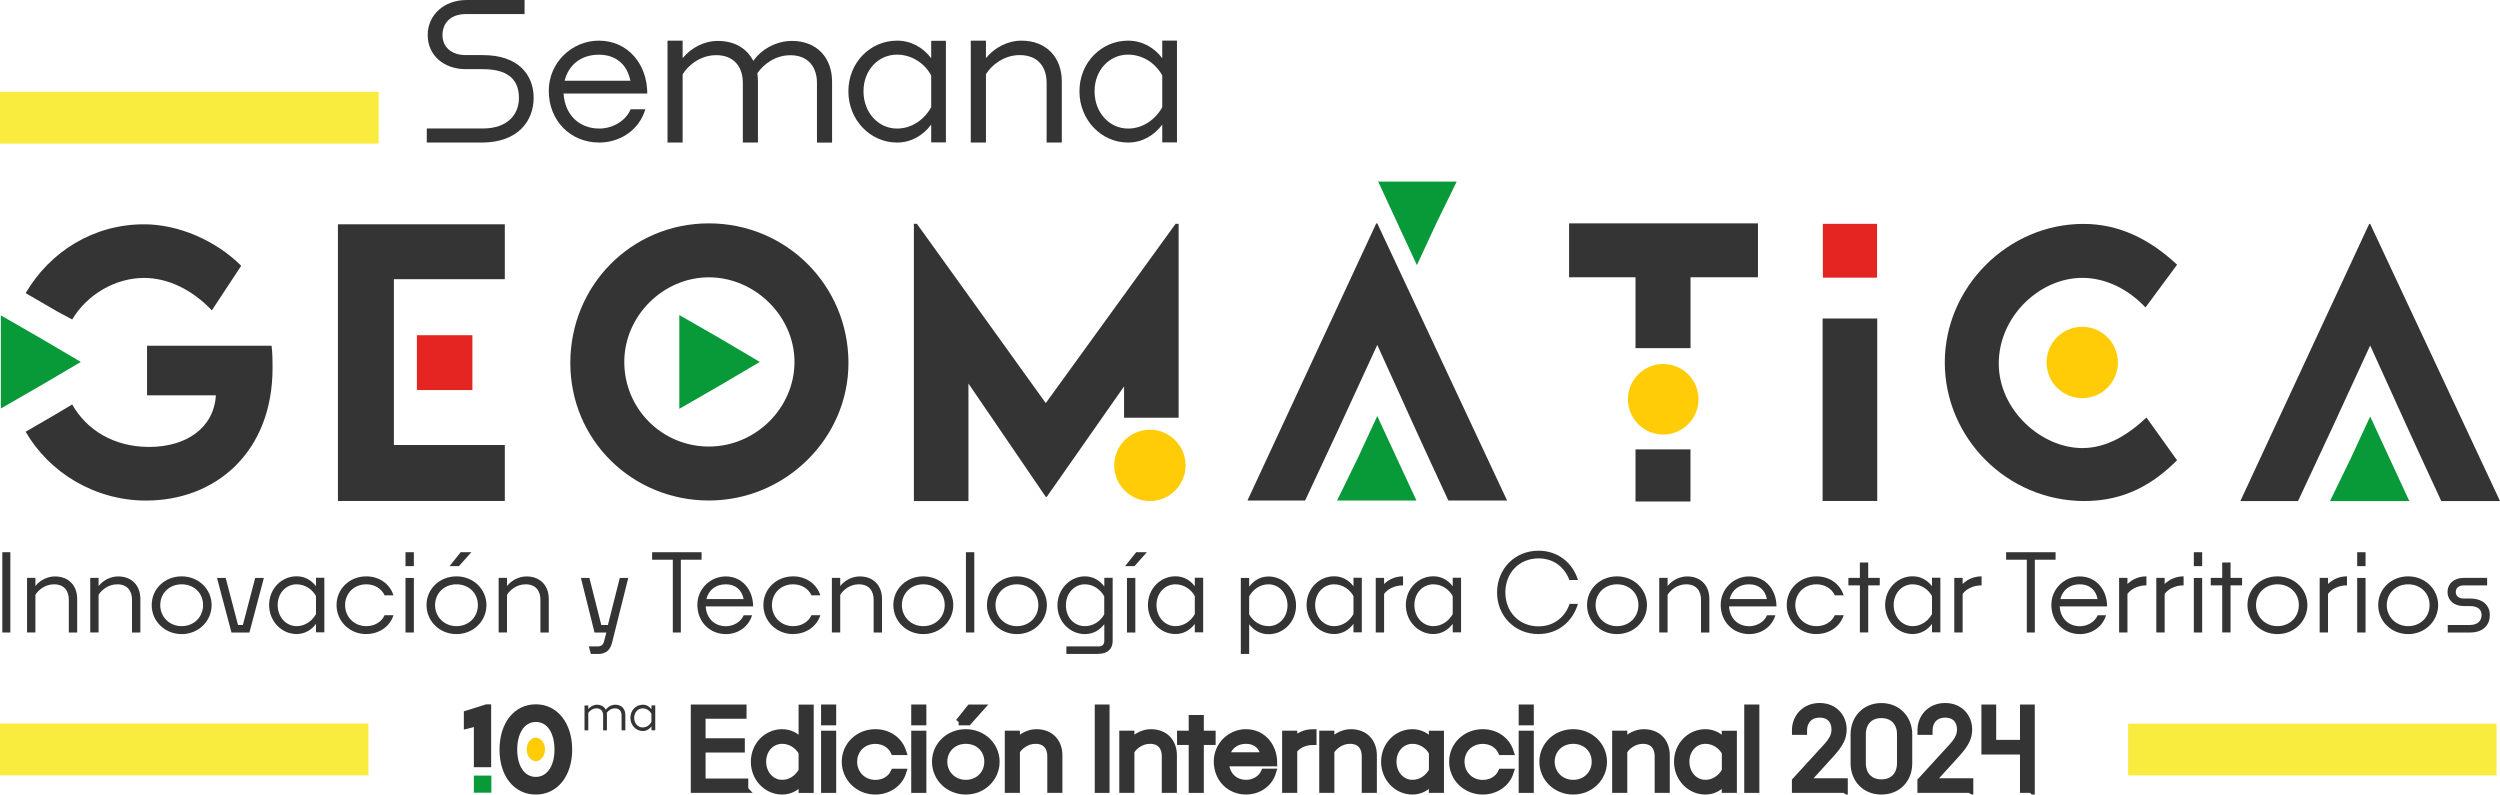 <svg xmlns="http://www.w3.org/2000/svg" xmlns:xlink="http://www.w3.org/1999/xlink" viewBox="544.25 9.7 377.07 119.84">
  <defs>
    <style>
      .cls-1 {
        stroke: #343434;
        stroke-miterlimit: 10;
      }

      .cls-1, .cls-2 {
        fill: #343434;
      }

      .cls-3 {
        fill: #ffcc07;
      }

      .cls-4 {
        fill: none;
      }

      .cls-5 {
        fill: #faeb3f;
        mix-blend-mode: multiply;
      }

      .cls-6 {
        fill: #e52521;
      }

      .cls-7 {
        isolation: isolate;
      }

      .cls-8 {
        fill: #089939;
      }

      .cls-9 {
        clip-path: url(#clippath);
      }
    </style>
    <clipPath id="clippath">
      <rect class="cls-4" x=".04" width="959.93" height="133.15"/>
    </clipPath>
  </defs>
  <g class="cls-7">
    <g id="Capa_1">
      <g class="cls-9">
        <g>
          <g>
            <g>
              <g>
                <path class="cls-2" d="M585.2,61.85h-18.77v7.48h10.38c-.3,4.89-4.43,7.78-10.07,7.78-5.34,0-9.46-2.59-11.6-6.41l-2.29,1.37-4.73,2.75c3.51,6.1,10.38,10.38,18.16,10.38,10.53,0,19.08-7.33,19.08-19.99,0-1.07,0-2.14-.15-3.36ZM555.14,57.88c2.29-3.82,6.56-6.26,10.84-6.26,3.51,0,7.17,1.68,10.22,4.89l4.43-6.72c-3.82-3.82-9.46-6.26-14.65-6.26-7.63,0-14.19,4.12-17.86,10.38l4.73,2.75,2.29,1.22Z"/>
                <polygon class="cls-8" points="556.44 64.29 550.48 67.8 544.38 71.31 544.38 64.29 544.38 57.27 550.48 60.78 556.44 64.29"/>
              </g>
              <g>
                <rect class="cls-6" x="607.13" y="60.26" width="8.37" height="8.27"/>
                <path class="cls-2" d="M620.39,51.81v-8.28h-25.17v41.73h25.17v-8.44h-16.73v-25.01h16.73Z"/>
              </g>
              <g>
                <path class="cls-3" d="M717.69,74.51c2.97,0,5.38,2.41,5.38,5.38s-2.41,5.38-5.38,5.38-5.38-2.41-5.38-5.38,2.41-5.38,5.38-5.38Z"/>
                <polygon class="cls-2" points="721.56 43.46 701.98 70.5 682.55 43.46 682.09 43.46 682.09 85.27 690.32 85.27 690.32 67.55 701.98 84.64 702.13 84.64 713.79 67.98 713.79 72.71 722.02 72.71 722.02 56.21 722.02 54.73 722.02 43.46 721.56 43.46"/>
              </g>
              <g>
                <path class="cls-2" d="M827.39,57.74h-8.24v27.52h8.24v-27.52Z"/>
                <rect class="cls-6" x="819.19" y="43.46" width="8.17" height="8.12"/>
              </g>
              <g>
                <path class="cls-2" d="M858.62,85.27c6.15,0,10.45-2.61,13.99-6.15l-4.61-6.45c-2.77,2.61-5.99,4.61-9.68,4.61-6.15,0-12.6-5.69-12.6-12.76s6.15-12.91,12.6-12.91c3.53,0,6.92,1.69,9.53,4.46l4.77-6.45c-4.3-4-8.91-6.15-14.14-6.15-11.37,0-20.9,9.53-20.9,20.9s9.38,20.9,21.06,20.9Z"/>
                <path class="cls-3" d="M858.31,58.99c2.97,0,5.38,2.41,5.38,5.38s-2.41,5.38-5.38,5.38-5.38-2.41-5.38-5.38,2.41-5.38,5.38-5.38Z"/>
              </g>
              <g>
                <path class="cls-2" d="M912.46,85.27h8.86l-19.58-41.8h-.15l-19.43,41.8h8.7c4.82-10.25,5.44-11.65,10.88-23.46,5.44,11.97,5.75,12.74,10.72,23.46Z"/>
                <polygon class="cls-8" points="901.74 72.52 904.69 78.9 907.64 85.27 901.74 85.27 895.68 85.27 898.78 78.9 901.74 72.52"/>
              </g>
              <g>
                <g>
                  <path class="cls-2" d="M762.7,85.19h8.86l-19.58-41.8h-.15l-19.43,41.8h8.7c4.82-10.25,5.44-11.65,10.88-23.46,5.44,11.97,5.75,12.74,10.72,23.46Z"/>
                  <polygon class="cls-8" points="751.98 72.45 754.93 78.82 757.89 85.19 751.98 85.19 745.92 85.19 749.03 78.82 751.98 72.45"/>
                </g>
                <polygon class="cls-8" points="757.96 49.69 755.04 43.39 752.12 37.09 757.96 37.09 763.96 37.09 760.88 43.39 757.96 49.69"/>
              </g>
              <g>
                <g>
                  <rect class="cls-2" x="790.93" y="77.48" width="8.29" height="7.86"/>
                  <polygon class="cls-2" points="780.91 43.39 780.91 51.52 790.93 51.52 790.93 62.21 799.23 62.21 799.23 51.52 809.4 51.52 809.4 43.39 780.91 43.39"/>
                </g>
                <path class="cls-3" d="M795.11,64.6c2.94,0,5.32,2.38,5.32,5.32s-2.38,5.32-5.32,5.32-5.32-2.38-5.32-5.32,2.38-5.32,5.32-5.32Z"/>
              </g>
              <g>
                <path class="cls-2" d="M672.22,64.44c0-11.68-9.37-21.05-21.05-21.05s-20.9,9.37-20.9,21.05,9.37,20.75,20.9,20.75,21.05-9.37,21.05-20.75ZM638.41,64.29c0-6.92,5.84-12.76,12.76-12.76s12.91,5.84,12.91,12.76-5.84,12.76-12.91,12.76-12.76-5.69-12.76-12.76Z"/>
                <polygon class="cls-8" points="658.85 64.29 652.86 67.82 646.71 71.36 646.71 64.29 646.71 57.22 652.86 60.75 658.85 64.29"/>
              </g>
            </g>
            <rect class="cls-5" x="544.25" y="23.55" width="57.11" height="7.81" transform="translate(1145.61 54.91) rotate(180)"/>
            <g>
              <path class="cls-2" d="M608.62,31.2v-2.12h8.45c3.84,0,5.45-2.21,5.45-4.59s-1.18-4.36-5.45-4.36h-2.58c-3.3,0-5.73-2.09-5.73-5.13s2.44-5.3,5.9-5.3h8.71v2.12h-8.83c-2.41,0-3.55,1.43-3.55,3.18,0,1.63,1.15,3.01,3.55,3.01h2.52c5.42,0,7.68,3.01,7.68,6.45s-2.32,6.74-7.82,6.74h-8.31Z"/>
              <path class="cls-2" d="M634.63,31.2c-4.33,0-7.61-3.28-7.61-7.81,0-4.25,3.48-7.56,7.56-7.56,4.36,0,7.3,3.54,7.3,7.98h-12.63c.2,3.22,2.37,5.28,5.39,5.28,1.85,0,3.91-1,4.73-2.91h2.22c-1,3.31-3.99,5.02-6.96,5.02ZM629.41,21.88h9.92c-.48-2.4-2.11-3.93-4.76-3.93s-4.56,1.51-5.16,3.93Z"/>
              <path class="cls-2" d="M647.21,20.9v10.3h-2.28v-15.37h2.28v2.64c1.26-1.55,3.25-2.6,5.3-2.6,2.55,0,4.39,1.14,5.36,3.01,1.26-1.79,3.51-3.01,5.82-3.01,3.78,0,6.06,2.55,6.06,6.15v9.19h-2.28v-8.99c0-2.34-1.26-4.19-4.01-4.19-2.34,0-4.1,1.43-4.98,2.72.06.41.09.82.09,1.26v9.19h-2.28v-8.99c0-2.34-1.26-4.19-4.01-4.19-2.4,0-4.21,1.52-5.06,2.87Z"/>
              <path class="cls-2" d="M684.7,28.49c-1.25,1.68-3.05,2.71-5.16,2.71-3.99,0-7.33-3.36-7.33-7.73s3.34-7.64,7.33-7.64c2.11,0,3.91,1,5.16,2.65v-2.63h2.22v15.33h-2.22v-2.69ZM679.54,29.09c2.25,0,4.13-1.37,5.16-3.22v-4.79c-.97-1.8-2.91-3.14-5.16-3.14-2.79,0-5.05,2.31-5.05,5.53s2.25,5.62,5.05,5.62Z"/>
              <path class="cls-2" d="M692.96,20.88v10.32h-2.29v-15.37h2.29v2.64c1.26-1.58,3.28-2.64,5.34-2.64,3.81,0,6.1,2.55,6.1,6.16v9.21h-2.29v-9c0-2.35-1.26-4.19-4.05-4.19-2.43,0-4.25,1.53-5.1,2.87Z"/>
              <path class="cls-2" d="M719.55,28.49c-1.25,1.68-3.05,2.71-5.16,2.71-3.99,0-7.33-3.36-7.33-7.73s3.34-7.64,7.33-7.64c2.11,0,3.91,1,5.16,2.65v-2.66h2.22v15.36h-2.22v-2.69ZM714.39,29.09c2.25,0,4.13-1.37,5.16-3.22v-4.79c-.97-1.8-2.91-3.14-5.16-3.14-2.79,0-5.05,2.31-5.05,5.53s2.25,5.62,5.05,5.62Z"/>
            </g>
            <g>
              <path class="cls-2" d="M544.6,105.1v-12.11h1.21v12.11h-1.21Z"/>
              <path class="cls-2" d="M549.59,99.41v5.68h-1.26v-8.23h1.26v1.23c.69-.87,1.81-1.45,2.94-1.45,2.1,0,3.36,1.4,3.36,3.39v5.07h-1.26v-4.96c0-1.29-.69-2.31-2.23-2.31-1.34,0-2.34.84-2.81,1.58Z"/>
              <path class="cls-2" d="M559.12,99.41v5.68h-1.26v-8.23h1.26v1.23c.69-.87,1.81-1.45,2.94-1.45,2.1,0,3.36,1.4,3.36,3.39v5.07h-1.26v-4.96c0-1.29-.69-2.31-2.23-2.31-1.34,0-2.34.84-2.81,1.58Z"/>
              <path class="cls-2" d="M571.65,105.34c-2.55,0-4.52-1.95-4.52-4.38s1.97-4.33,4.52-4.33,4.52,1.94,4.52,4.33-1.95,4.38-4.52,4.38ZM571.65,104.14c1.87,0,3.23-1.39,3.23-3.18s-1.36-3.13-3.23-3.13-3.23,1.37-3.23,3.13,1.36,3.18,3.23,3.18Z"/>
              <path class="cls-2" d="M579.16,105.1l-2.18-8.23h1.31l1.86,7.1h.73l1.86-7.1h1.31l-2.18,8.23h-2.7Z"/>
              <path class="cls-2" d="M591.91,103.8c-.71.95-1.73,1.53-2.92,1.53-2.26,0-4.15-1.91-4.15-4.38s1.89-4.33,4.15-4.33c1.19,0,2.21.56,2.92,1.5v-1.28h1.26v8.23h-1.26v-1.29ZM588.99,104.14c1.28,0,2.34-.78,2.92-1.82v-2.71c-.55-1.02-1.65-1.78-2.92-1.78-1.58,0-2.86,1.31-2.86,3.13s1.28,3.18,2.86,3.18Z"/>
              <path class="cls-2" d="M599.5,105.34c-2.53,0-4.49-1.95-4.49-4.38s1.95-4.33,4.49-4.33c1.89,0,3.52,1.07,4.1,2.86h-1.34c-.45-.99-1.49-1.66-2.76-1.66-1.86,0-3.2,1.37-3.2,3.13s1.34,3.18,3.2,3.18c1.29,0,2.31-.66,2.76-1.65h1.34c-.55,1.76-2.23,2.84-4.1,2.84Z"/>
              <path class="cls-2" d="M605.41,95.09v-2.1h1.26v2.1h-1.26ZM605.41,105.1v-8.23h1.26v8.23h-1.26Z"/>
              <path class="cls-2" d="M613.1,105.34c-2.55,0-4.52-1.95-4.52-4.38s1.97-4.33,4.52-4.33,4.52,1.94,4.52,4.33-1.95,4.38-4.52,4.38ZM613.1,104.14c1.87,0,3.23-1.39,3.23-3.18s-1.36-3.13-3.23-3.13-3.23,1.37-3.23,3.13,1.36,3.18,3.23,3.18ZM612.05,95.09l1.68-2.1h1.61l-1.87,2.1h-1.42Z"/>
              <path class="cls-2" d="M620.72,99.41v5.68h-1.26v-8.23h1.26v1.23c.69-.87,1.81-1.45,2.94-1.45,2.1,0,3.36,1.4,3.36,3.39v5.07h-1.26v-4.96c0-1.29-.69-2.31-2.23-2.31-1.34,0-2.34.84-2.81,1.58Z"/>
              <path class="cls-2" d="M634.4,108.33h-1.03l-.31-1.13h1.32c.53,0,.84-.24.97-.74l.36-1.36h-1.79l-2.05-8.23h1.28l1.79,7.1h1l1.79-7.1h1.28l-2.44,9.74c-.27,1.1-.87,1.73-2.16,1.73Z"/>
              <path class="cls-2" d="M645.73,105.1v-10.98h-3.12v-1.13h7.46v1.13h-3.13v10.98h-1.21Z"/>
              <path class="cls-2" d="M653.74,105.34c-2.45,0-4.31-1.86-4.31-4.42,0-2.41,1.97-4.28,4.28-4.28,2.47,0,4.13,2,4.13,4.52h-7.15c.11,1.82,1.34,2.99,3.05,2.99,1.05,0,2.21-.57,2.68-1.65h1.26c-.57,1.87-2.26,2.84-3.94,2.84ZM650.79,100.06h5.62c-.27-1.36-1.19-2.23-2.7-2.23s-2.58.86-2.92,2.23Z"/>
              <path class="cls-2" d="M663.88,105.34c-2.53,0-4.49-1.95-4.49-4.38s1.95-4.33,4.49-4.33c1.89,0,3.52,1.07,4.1,2.86h-1.34c-.45-.99-1.49-1.66-2.76-1.66-1.86,0-3.2,1.37-3.2,3.13s1.34,3.18,3.2,3.18c1.29,0,2.31-.66,2.76-1.65h1.34c-.55,1.76-2.23,2.84-4.1,2.84Z"/>
              <path class="cls-2" d="M670.98,99.41v5.68h-1.26v-8.23h1.26v1.23c.69-.87,1.81-1.45,2.94-1.45,2.1,0,3.36,1.4,3.36,3.39v5.07h-1.26v-4.96c0-1.29-.69-2.31-2.23-2.31-1.34,0-2.34.84-2.81,1.58Z"/>
              <path class="cls-2" d="M683.51,105.34c-2.55,0-4.52-1.95-4.52-4.38s1.97-4.33,4.52-4.33,4.52,1.94,4.52,4.33-1.95,4.38-4.52,4.38ZM683.51,104.14c1.87,0,3.23-1.39,3.23-3.18s-1.36-3.13-3.23-3.13-3.23,1.37-3.23,3.13,1.36,3.18,3.23,3.18Z"/>
              <path class="cls-2" d="M689.94,105.1v-12.11h1.26v12.11h-1.26Z"/>
              <path class="cls-2" d="M697.63,105.34c-2.55,0-4.52-1.95-4.52-4.38s1.97-4.33,4.52-4.33,4.52,1.94,4.52,4.33-1.95,4.38-4.52,4.38ZM697.63,104.14c1.87,0,3.23-1.39,3.23-3.18s-1.36-3.13-3.23-3.13-3.23,1.37-3.23,3.13,1.36,3.18,3.23,3.18Z"/>
              <path class="cls-2" d="M709.87,108.33h-4.78v-1.13h4.86c.53,0,.86-.27.86-.87v-2.49c-.71.94-1.73,1.5-2.92,1.5-2.26,0-4.15-1.89-4.15-4.33s1.89-4.38,4.15-4.38c1.19,0,2.21.58,2.92,1.53v-1.31h1.26v9.53c0,1.13-.69,1.94-2.2,1.94ZM707.88,104.14c1.28,0,2.37-.76,2.92-1.78v-2.71c-.58-1.05-1.65-1.82-2.92-1.82-1.58,0-2.86,1.32-2.86,3.18s1.28,3.13,2.86,3.13Z"/>
              <path class="cls-2" d="M713.94,95.09l1.68-2.1h1.61l-1.87,2.1h-1.42ZM714.23,105.1v-8.23h1.26v8.23h-1.26Z"/>
              <path class="cls-2" d="M724.46,103.8c-.71.95-1.73,1.53-2.92,1.53-2.26,0-4.15-1.91-4.15-4.38s1.89-4.33,4.15-4.33c1.19,0,2.21.56,2.92,1.5v-1.28h1.26v8.23h-1.26v-1.29ZM721.54,104.14c1.28,0,2.34-.78,2.92-1.82v-2.71c-.55-1.02-1.65-1.78-2.92-1.78-1.58,0-2.86,1.31-2.86,3.13s1.28,3.18,2.86,3.18Z"/>
              <path class="cls-2" d="M732.66,103.84v4.49h-1.26v-11.46h1.26v1.31c.71-.95,1.73-1.53,2.92-1.53,2.26,0,4.15,1.91,4.15,4.38s-1.89,4.33-4.15,4.33c-1.19,0-2.21-.57-2.92-1.5ZM732.66,99.65v2.71c.55,1.02,1.65,1.78,2.92,1.78,1.58,0,2.86-1.31,2.86-3.13s-1.28-3.18-2.86-3.18c-1.28,0-2.34.77-2.92,1.82Z"/>
              <path class="cls-2" d="M748.39,103.8c-.71.95-1.73,1.53-2.92,1.53-2.26,0-4.15-1.91-4.15-4.38s1.89-4.33,4.15-4.33c1.19,0,2.21.56,2.92,1.5v-1.28h1.26v8.23h-1.26v-1.29ZM745.47,104.14c1.28,0,2.34-.78,2.92-1.82v-2.71c-.55-1.02-1.65-1.78-2.92-1.78-1.58,0-2.86,1.31-2.86,3.13s1.28,3.18,2.86,3.18Z"/>
              <path class="cls-2" d="M753.01,99.28v5.81h-1.26v-8.23h1.26v.92c.68-.65,1.63-1.15,2.86-1.15v1.36c-1.42,0-2.41.66-2.86,1.29Z"/>
              <path class="cls-2" d="M763.36,103.8c-.71.95-1.73,1.53-2.92,1.53-2.26,0-4.15-1.91-4.15-4.38s1.89-4.33,4.15-4.33c1.19,0,2.21.56,2.92,1.5v-1.28h1.26v8.23h-1.26v-1.29ZM760.44,104.14c1.28,0,2.34-.78,2.92-1.82v-2.71c-.55-1.02-1.65-1.78-2.92-1.78-1.58,0-2.86,1.31-2.86,3.13s1.28,3.18,2.86,3.18Z"/>
              <path class="cls-2" d="M776.31,105.34c-3.6,0-6.26-2.74-6.26-6.28s2.66-6.3,6.26-6.3c2.84,0,5.13,1.76,5.94,4.42h-1.29c-.74-1.94-2.39-3.26-4.65-3.26-2.92,0-5.01,2.18-5.01,5.13s2.08,5.12,5.01,5.12c2.29,0,3.99-1.37,4.68-3.39h1.26c-.82,2.73-3.05,4.55-5.94,4.55Z"/>
              <path class="cls-2" d="M788.14,105.34c-2.55,0-4.52-1.95-4.52-4.38s1.97-4.33,4.52-4.33,4.52,1.94,4.52,4.33-1.95,4.38-4.52,4.38ZM788.14,104.14c1.87,0,3.23-1.39,3.23-3.18s-1.36-3.13-3.23-3.13-3.23,1.37-3.23,3.13,1.36,3.18,3.23,3.18Z"/>
              <path class="cls-2" d="M795.77,99.41v5.68h-1.26v-8.23h1.26v1.23c.69-.87,1.81-1.45,2.94-1.45,2.1,0,3.36,1.4,3.36,3.39v5.07h-1.26v-4.96c0-1.29-.69-2.31-2.23-2.31-1.34,0-2.34.84-2.81,1.58Z"/>
              <path class="cls-2" d="M808.09,105.34c-2.45,0-4.31-1.86-4.31-4.42,0-2.41,1.97-4.28,4.28-4.28,2.47,0,4.13,2,4.13,4.52h-7.15c.11,1.82,1.34,2.99,3.05,2.99,1.05,0,2.21-.57,2.68-1.65h1.26c-.57,1.87-2.26,2.84-3.94,2.84ZM805.13,100.06h5.62c-.27-1.36-1.19-2.23-2.7-2.23s-2.58.86-2.92,2.23Z"/>
              <path class="cls-2" d="M818.23,105.34c-2.53,0-4.49-1.95-4.49-4.38s1.95-4.33,4.49-4.33c1.89,0,3.52,1.07,4.1,2.86h-1.34c-.45-.99-1.49-1.66-2.76-1.66-1.86,0-3.2,1.37-3.2,3.13s1.34,3.18,3.2,3.18c1.29,0,2.31-.66,2.76-1.65h1.34c-.55,1.76-2.23,2.84-4.1,2.84Z"/>
              <path class="cls-2" d="M826.03,97.99v7.1h-1.26v-7.1h-1.73v-1.13h1.73v-2.32h1.26v2.32h1.74v1.13h-1.74Z"/>
              <path class="cls-2" d="M835.65,103.8c-.71.95-1.73,1.53-2.92,1.53-2.26,0-4.15-1.91-4.15-4.38s1.89-4.33,4.15-4.33c1.19,0,2.21.56,2.92,1.5v-1.28h1.26v8.23h-1.26v-1.29ZM832.73,104.14c1.28,0,2.34-.78,2.92-1.82v-2.71c-.55-1.02-1.65-1.78-2.92-1.78-1.58,0-2.86,1.31-2.86,3.13s1.28,3.18,2.86,3.18Z"/>
              <path class="cls-2" d="M840.27,99.28v5.81h-1.26v-8.23h1.26v.92c.68-.65,1.63-1.15,2.86-1.15v1.36c-1.42,0-2.41.66-2.86,1.29Z"/>
              <path class="cls-2" d="M849.95,105.1v-10.98h-3.12v-1.13h7.46v1.13h-3.13v10.98h-1.21Z"/>
              <path class="cls-2" d="M857.96,105.34c-2.45,0-4.31-1.86-4.31-4.42,0-2.41,1.97-4.28,4.28-4.28,2.47,0,4.13,2,4.13,4.52h-7.15c.11,1.82,1.34,2.99,3.05,2.99,1.05,0,2.21-.57,2.68-1.65h1.26c-.57,1.87-2.26,2.84-3.94,2.84ZM855.01,100.06h5.62c-.27-1.36-1.19-2.23-2.7-2.23s-2.58.86-2.92,2.23Z"/>
              <path class="cls-2" d="M865.13,99.28v5.81h-1.26v-8.23h1.26v.92c.68-.65,1.63-1.15,2.86-1.15v1.36c-1.42,0-2.41.66-2.86,1.29Z"/>
              <path class="cls-2" d="M870.74,99.28v5.81h-1.26v-8.23h1.26v.92c.68-.65,1.63-1.15,2.86-1.15v1.36c-1.42,0-2.41.66-2.86,1.29Z"/>
              <path class="cls-2" d="M875.14,95.09v-2.1h1.26v2.1h-1.26ZM875.14,105.1v-8.23h1.26v8.23h-1.26Z"/>
              <path class="cls-2" d="M880.68,97.99v7.1h-1.26v-7.1h-1.73v-1.13h1.73v-2.32h1.26v2.32h1.74v1.13h-1.74Z"/>
              <path class="cls-2" d="M887.75,105.34c-2.55,0-4.52-1.95-4.52-4.38s1.97-4.33,4.52-4.33,4.52,1.94,4.52,4.33-1.95,4.38-4.52,4.38ZM887.75,104.14c1.87,0,3.23-1.39,3.23-3.18s-1.36-3.13-3.23-3.13-3.23,1.37-3.23,3.13,1.36,3.18,3.23,3.18Z"/>
              <path class="cls-2" d="M895.38,99.28v5.81h-1.26v-8.23h1.26v.92c.68-.65,1.63-1.15,2.86-1.15v1.36c-1.42,0-2.41.66-2.86,1.29Z"/>
              <path class="cls-2" d="M899.78,95.09v-2.1h1.26v2.1h-1.26ZM899.78,105.1v-8.23h1.26v8.23h-1.26Z"/>
              <path class="cls-2" d="M907.47,105.34c-2.55,0-4.52-1.95-4.52-4.38s1.97-4.33,4.52-4.33,4.52,1.94,4.52,4.33-1.95,4.38-4.52,4.38ZM907.47,104.14c1.87,0,3.23-1.39,3.23-3.18s-1.36-3.13-3.23-3.13-3.23,1.37-3.23,3.13,1.36,3.18,3.23,3.18Z"/>
              <path class="cls-2" d="M913.44,105.1v-1.13h3.28c1.31,0,1.82-.69,1.82-1.52,0-.69-.42-1.34-1.79-1.34h-.92c-1.42,0-2.42-.86-2.42-2.12s1-2.13,2.42-2.13h3.55v1.13h-3.5c-.84,0-1.23.44-1.23,1s.4.99,1.23.99h.94c2.05,0,2.97,1.15,2.97,2.49,0,1.42-.92,2.63-2.99,2.63h-3.36Z"/>
            </g>
          </g>
          <g>
            <g>
              <g>
                <path class="cls-1" d="M656.62,128.79h-7.68v-12.33h7.41v1.15h-6.18v3.94h5.92v1.15h-5.92v4.93h6.44v1.15Z"/>
                <path class="cls-1" d="M665.2,127.48c-.72.97-1.76,1.56-2.98,1.56-2.3,0-4.22-1.94-4.22-4.45s1.92-4.41,4.22-4.41c1.22,0,2.25.58,2.98,1.53v-5.24h1.28v12.33h-1.28v-1.32ZM662.22,127.82c1.3,0,2.38-.79,2.98-1.86v-2.76c-.56-1.04-1.68-1.81-2.98-1.81-1.61,0-2.91,1.33-2.91,3.19s1.3,3.24,2.91,3.24Z"/>
                <path class="cls-1" d="M668.59,118.6v-2.14h1.28v2.14h-1.28ZM668.59,128.79v-8.38h1.28v8.38h-1.28Z"/>
                <path class="cls-1" d="M676.28,129.04c-2.58,0-4.57-1.99-4.57-4.45s1.99-4.41,4.57-4.41c1.92,0,3.58,1.08,4.17,2.91h-1.36c-.46-1-1.51-1.69-2.81-1.69-1.89,0-3.25,1.4-3.25,3.19s1.36,3.24,3.25,3.24c1.31,0,2.35-.67,2.81-1.68h1.36c-.56,1.79-2.27,2.89-4.17,2.89Z"/>
                <path class="cls-1" d="M682.19,118.6v-2.14h1.28v2.14h-1.28ZM682.19,128.79v-8.38h1.28v8.38h-1.28Z"/>
                <path class="cls-1" d="M689.92,129.04c-2.6,0-4.6-1.99-4.6-4.45s2.01-4.41,4.6-4.41,4.6,1.97,4.6,4.41-1.99,4.45-4.6,4.45ZM689.92,127.82c1.91,0,3.29-1.41,3.29-3.24s-1.38-3.19-3.29-3.19-3.29,1.4-3.29,3.19,1.38,3.24,3.29,3.24ZM688.85,118.6l1.71-2.14h1.64l-1.91,2.14h-1.45Z"/>
                <path class="cls-1" d="M697.58,123v5.79h-1.28v-8.38h1.28v1.25c.71-.89,1.84-1.48,2.99-1.48,2.14,0,3.42,1.43,3.42,3.45v5.16h-1.28v-5.05c0-1.32-.71-2.35-2.27-2.35-1.36,0-2.38.85-2.86,1.61Z"/>
                <path class="cls-1" d="M709.87,128.79v-12.33h1.23v12.33h-1.23Z"/>
                <path class="cls-1" d="M714.85,123v5.79h-1.28v-8.38h1.28v1.25c.71-.89,1.84-1.48,2.99-1.48,2.14,0,3.42,1.43,3.42,3.45v5.16h-1.28v-5.05c0-1.32-.71-2.35-2.27-2.35-1.36,0-2.38.85-2.86,1.61Z"/>
                <path class="cls-1" d="M725.32,121.56v7.23h-1.28v-7.23h-1.76v-1.15h1.76v-2.37h1.28v2.37h1.78v1.15h-1.78Z"/>
                <path class="cls-1" d="M732.21,129.04c-2.5,0-4.39-1.89-4.39-4.5,0-2.45,2.01-4.36,4.36-4.36,2.51,0,4.21,2.04,4.21,4.6h-7.28c.12,1.86,1.36,3.04,3.11,3.04,1.07,0,2.25-.58,2.73-1.68h1.28c-.58,1.91-2.3,2.89-4.01,2.89ZM729.2,123.66h5.72c-.28-1.38-1.22-2.27-2.74-2.27s-2.63.87-2.98,2.27Z"/>
                <path class="cls-1" d="M739.41,122.87v5.92h-1.28v-8.38h1.28v.94c.69-.66,1.66-1.17,2.91-1.17v1.38c-1.45,0-2.45.67-2.91,1.31Z"/>
                <path class="cls-1" d="M745.01,123v5.79h-1.28v-8.38h1.28v1.25c.71-.89,1.84-1.48,2.99-1.48,2.14,0,3.42,1.43,3.42,3.45v5.16h-1.28v-5.05c0-1.32-.71-2.35-2.27-2.35-1.36,0-2.38.85-2.86,1.61Z"/>
                <path class="cls-1" d="M760.26,127.48c-.72.97-1.76,1.56-2.98,1.56-2.3,0-4.22-1.94-4.22-4.45s1.92-4.41,4.22-4.41c1.22,0,2.25.58,2.98,1.53v-1.3h1.28v8.38h-1.28v-1.32ZM757.29,127.82c1.3,0,2.38-.79,2.98-1.86v-2.76c-.56-1.04-1.68-1.81-2.98-1.81-1.61,0-2.91,1.33-2.91,3.19s1.3,3.24,2.91,3.24Z"/>
                <path class="cls-1" d="M767.89,129.04c-2.58,0-4.57-1.99-4.57-4.45s1.99-4.41,4.57-4.41c1.92,0,3.58,1.08,4.17,2.91h-1.36c-.46-1-1.51-1.69-2.81-1.69-1.89,0-3.25,1.4-3.25,3.19s1.36,3.24,3.25,3.24c1.31,0,2.35-.67,2.81-1.68h1.36c-.56,1.79-2.27,2.89-4.17,2.89Z"/>
                <path class="cls-1" d="M773.81,118.6v-2.14h1.28v2.14h-1.28ZM773.81,128.79v-8.38h1.28v8.38h-1.28Z"/>
                <path class="cls-1" d="M781.53,129.04c-2.6,0-4.6-1.99-4.6-4.45s2.01-4.41,4.6-4.41,4.6,1.97,4.6,4.41-1.99,4.45-4.6,4.45ZM781.53,127.82c1.91,0,3.29-1.41,3.29-3.24s-1.38-3.19-3.29-3.19-3.29,1.4-3.29,3.19,1.38,3.24,3.29,3.24Z"/>
                <path class="cls-1" d="M789.19,123v5.79h-1.28v-8.38h1.28v1.25c.71-.89,1.84-1.48,2.99-1.48,2.14,0,3.42,1.43,3.42,3.45v5.16h-1.28v-5.05c0-1.32-.71-2.35-2.27-2.35-1.36,0-2.38.85-2.86,1.61Z"/>
                <path class="cls-1" d="M804.44,127.48c-.72.97-1.76,1.56-2.98,1.56-2.3,0-4.22-1.94-4.22-4.45s1.92-4.41,4.22-4.41c1.22,0,2.25.58,2.98,1.53v-1.3h1.28v8.38h-1.28v-1.32ZM801.47,127.82c1.3,0,2.38-.79,2.98-1.86v-2.76c-.56-1.04-1.68-1.81-2.98-1.81-1.61,0-2.91,1.33-2.91,3.19s1.3,3.24,2.91,3.24Z"/>
                <path class="cls-1" d="M807.83,128.79v-12.33h1.28v12.33h-1.28Z"/>
                <path class="cls-1" d="M822.43,128.79h-7.41v-1.32l4.67-5.1c1.04-1.12,1.3-1.87,1.3-2.66,0-1.23-.71-2.27-2.3-2.27s-2.38,1.15-2.38,2.37v.23h-1.28v-.23c0-1.89,1.41-3.58,3.67-3.58s3.58,1.64,3.58,3.47c0,1.22-.43,2.15-1.79,3.67l-3.83,4.21h5.79v1.22Z"/>
                <path class="cls-1" d="M828.01,129.04c-2.45,0-4.14-1.79-4.14-4.22v-4.36c0-2.4,1.69-4.22,4.14-4.22s4.16,1.82,4.16,4.22v4.36c0,2.43-1.66,4.22-4.16,4.22ZM828.01,127.75c1.81,0,2.86-1.2,2.86-2.94v-4.36c0-1.73-1.05-2.94-2.86-2.94s-2.84,1.23-2.84,2.94v4.36c0,1.74,1.08,2.94,2.84,2.94Z"/>
                <path class="cls-1" d="M841.36,128.79h-7.41v-1.32l4.67-5.1c1.04-1.12,1.3-1.87,1.3-2.66,0-1.23-.71-2.27-2.3-2.27s-2.38,1.15-2.38,2.37v.23h-1.28v-.23c0-1.89,1.41-3.58,3.67-3.58s3.58,1.64,3.58,3.47c0,1.22-.43,2.15-1.79,3.67l-3.83,4.21h5.79v1.22Z"/>
                <path class="cls-1" d="M850.65,128.79h-1.23v-5.79h-5.82v-6.54h1.23v5.33h4.59v-5.33h1.23v12.33Z"/>
              </g>
              <g>
                <g>
                  <path class="cls-2" d="M632.98,117.26v2.59h-.57v-3.75h.57v.55c.31-.39.81-.66,1.31-.66.63,0,1.09.29,1.33.76.31-.45.87-.76,1.45-.76.94,0,1.5.64,1.5,1.55v2.31h-.57v-2.26c0-.59-.31-1.05-1-1.05-.58,0-1.02.36-1.23.68.01.1.02.21.02.32v2.31h-.57v-2.26c0-.59-.31-1.05-1-1.05-.6,0-1.05.38-1.26.72Z"/>
                  <path class="cls-2" d="M642.51,119.26c-.32.43-.78.7-1.31.7-1.02,0-1.87-.87-1.87-2s.85-1.97,1.87-1.97c.54,0,1,.26,1.31.68v-.58h.57v3.75h-.57v-.59ZM641.19,119.42c.57,0,1.05-.35,1.31-.83v-1.24c-.25-.46-.74-.81-1.31-.81-.71,0-1.29.6-1.29,1.43s.57,1.45,1.29,1.45Z"/>
                </g>
                <polygon class="cls-2" points="617.58 115.93 614.21 116.99 614.21 119.75 615.72 119.35 615.72 125.42 618.33 125.42 618.33 115.93 617.58 115.93"/>
                <path class="cls-2" d="M625.07,129.54c3.27,0,5.48-2.81,5.48-6.78s-2.21-6.83-5.48-6.83-5.48,2.81-5.48,6.83,2.21,6.78,5.48,6.78ZM625.07,126.88c-1.76,0-2.81-1.71-2.81-4.12s1.05-4.17,2.81-4.17,2.81,1.71,2.81,4.17-1.11,4.12-2.81,4.12Z"/>
                <rect class="cls-8" x="615.72" y="126.68" width="2.64" height="2.58"/>
              </g>
              <path class="cls-3" d="M625.07,120.96c.76,0,1.38.79,1.38,1.77s-.62,1.77-1.38,1.77-1.38-.79-1.38-1.77.62-1.77,1.38-1.77Z"/>
            </g>
            <rect class="cls-5" x="865.23" y="118.84" width="55.57" height="7.81" transform="translate(1786.03 245.5) rotate(180)"/>
            <rect class="cls-5" x="544.25" y="118.83" width="55.57" height="7.81" transform="translate(1144.07 245.47) rotate(180)"/>
          </g>
        </g>
      </g>
    </g>
  </g>
</svg>